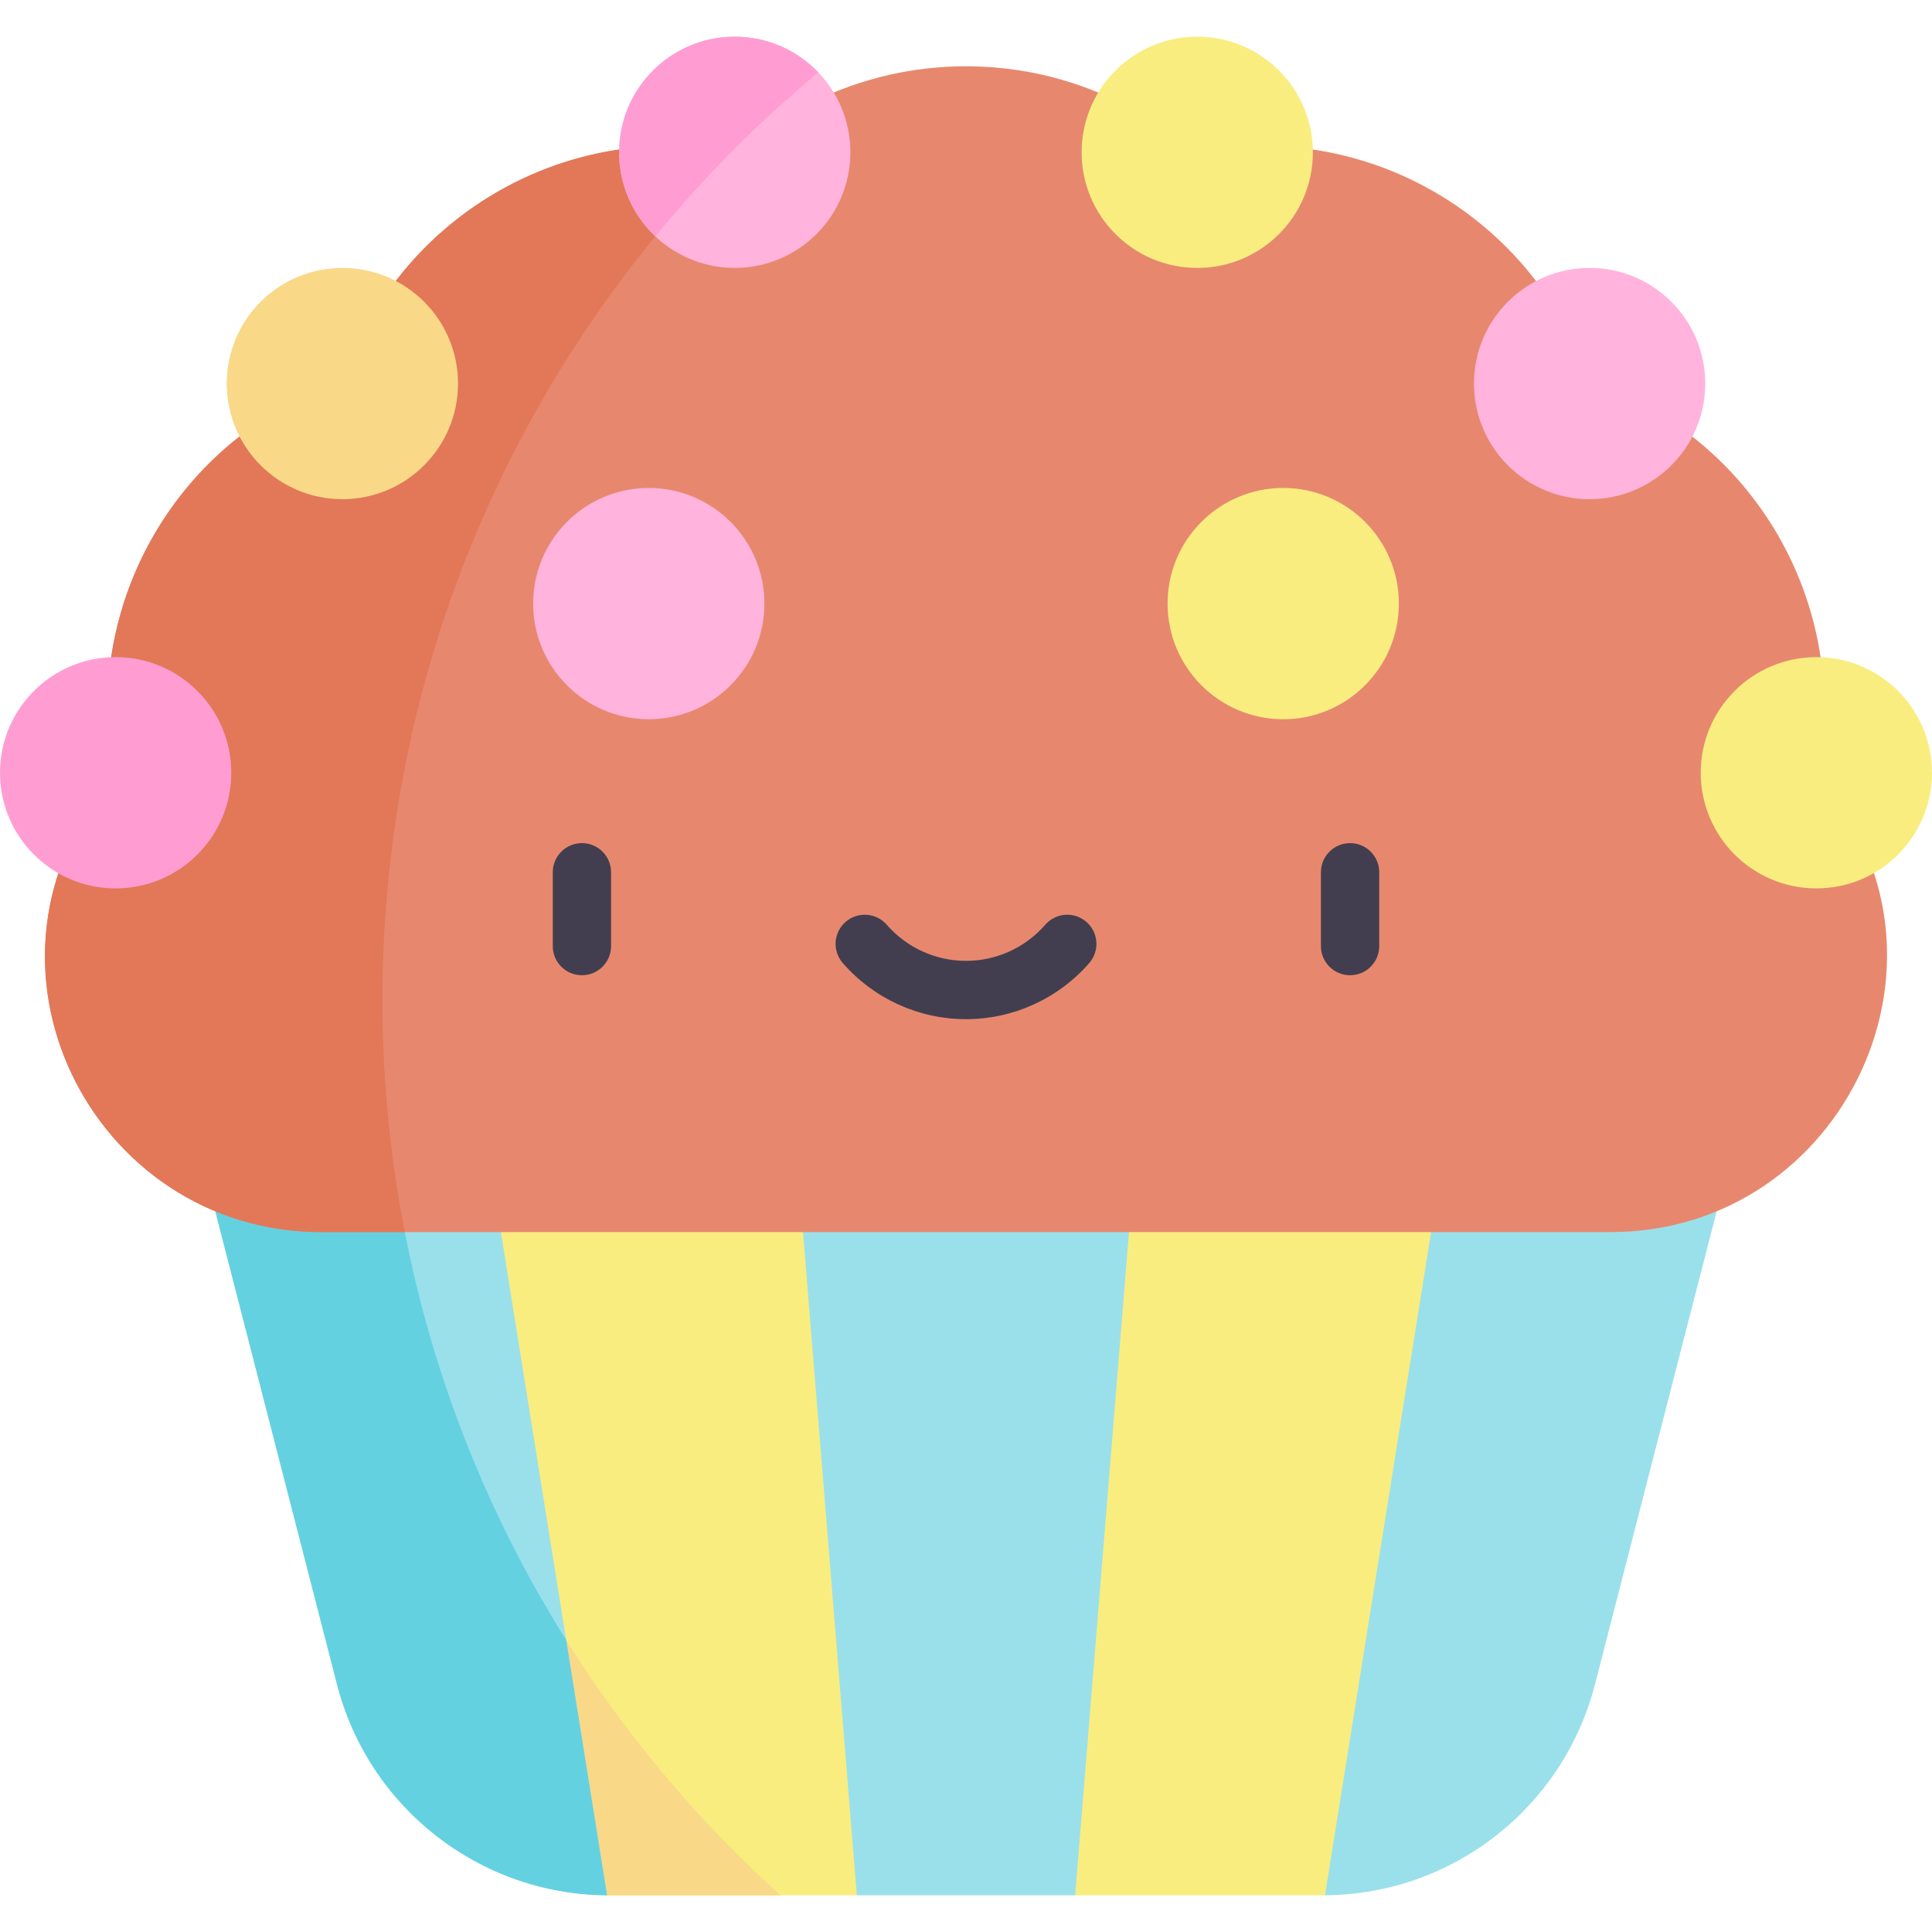 <svg id="Capa_1" enable-background="new 0 0 497 497" height="512" viewBox="0 0 497 497" width="512" xmlns="http://www.w3.org/2000/svg"><g><path d="m220.418 487.567h-63.713c-.184 0-.367 0-.551-.01l-52.701-96.997 21.661-96.997h79.555l43.832 97.003z" fill="#f9ed80"/><path d="m371.886 293.562 18.687 97.003-49.728 96.992c-.184.01-.367.01-.551.01h-63.713l-28.081-97.002 43.832-97.003z" fill="#f9ed80"/><path d="m446.249 293.562-35.947 139.738c-8.171 31.765-36.702 54.022-69.456 54.257l31.04-193.995z" fill="#9ae0eb"/><path d="m292.332 293.562-15.75 194.005h-56.164l-15.75-194.005z" fill="#9ae0eb"/><path d="m112.499 350.051-9.046 40.508 52.701 96.998c.184.01.367.01.551.01h44.093c-40.648-36.685-71.538-83.975-88.299-137.516z" fill="#f9d888"/><path d="m156.154 487.557c-32.754-.235-61.285-22.492-69.456-54.257l-35.947-139.738h74.362z" fill="#9ae0eb"/><path d="m100.503 293.562h-49.752l35.947 139.738c8.171 31.765 36.702 54.022 69.456 54.257l-10.507-65.664c-23.862-38.024-39.697-81.588-45.144-128.331z" fill="#64d1e1"/><path d="m467.608 199.726-.077-.099.033-.198c8.775-43.875-16.522-87.271-58.776-101.41v-.022c-14.061-41.957-57.298-67.655-101.608-58.71-.265-.156-22.018-22.238-58.709-22.238-36.625 0-58.446 22.083-58.709 22.238-44.35-8.953-87.557 16.782-101.609 58.709v.022c-42.286 14.15-67.544 57.572-58.776 101.41l.033.198c-41.178 47.637-5.956 117.331 53.263 117.331h331.595c60.279.001 94.058-71.423 53.34-117.231z" fill="#e7886e"/><g><g><path d="m149.697 250.877c-4.142 0-7.5-3.358-7.5-7.5v-18.986c0-4.142 3.358-7.5 7.5-7.5s7.5 3.358 7.5 7.5v18.986c0 4.142-3.358 7.5-7.5 7.5z" fill="#423e4f"/></g><g><path d="m347.303 250.877c-4.142 0-7.5-3.358-7.5-7.5v-18.986c0-4.142 3.358-7.5 7.5-7.5s7.5 3.358 7.5 7.5v18.986c0 4.142-3.358 7.5-7.5 7.5z" fill="#423e4f"/></g><g><path d="m248.5 262.179c-12.15 0-23.706-5.263-31.703-14.44-2.721-3.123-2.396-7.86.727-10.582 3.123-2.721 7.859-2.396 10.582.727 5.148 5.907 12.582 9.295 20.395 9.295s15.247-3.388 20.395-9.295c2.722-3.124 7.459-3.448 10.582-.727s3.448 7.459.727 10.582c-7.999 9.177-19.555 14.44-31.705 14.44z" fill="#423e4f"/></g></g><circle cx="166.895" cy="155.273" fill="#ffb3dd" r="29.745"/><path d="m98.381 257.291c0-85.129 34.311-162.238 89.848-218.276-43.809-8.062-86.186 17.538-100.076 58.981v.022c-42.286 14.15-67.544 57.571-58.776 101.41l.033.198c-41.178 47.637-5.956 117.331 53.263 117.331h21.466c-3.765-19.31-5.758-39.254-5.758-59.666z" fill="#e27858"/><circle cx="189.011" cy="39.177" fill="#ffb3dd" r="29.745"/><circle cx="330.105" cy="155.273" fill="#f9ed80" r="29.745"/><circle cx="307.989" cy="39.177" fill="#f9ed80" r="29.745"/><circle cx="408.922" cy="98.667" fill="#ffb3dd" r="29.745"/><circle cx="467.255" cy="198.788" fill="#f9ed80" r="29.745"/><path d="m168.585 60.789c12.594-15.357 26.632-29.483 41.91-42.171-5.415-5.657-13.035-9.185-21.484-9.185-16.428 0-29.745 13.317-29.745 29.745 0 8.515 3.584 16.188 9.319 21.611z" fill="#ff9dd3"/><circle cx="88.078" cy="98.667" fill="#f9d888" r="29.745"/><circle cx="29.745" cy="198.788" fill="#ff9dd3" r="29.745"/></g></svg>